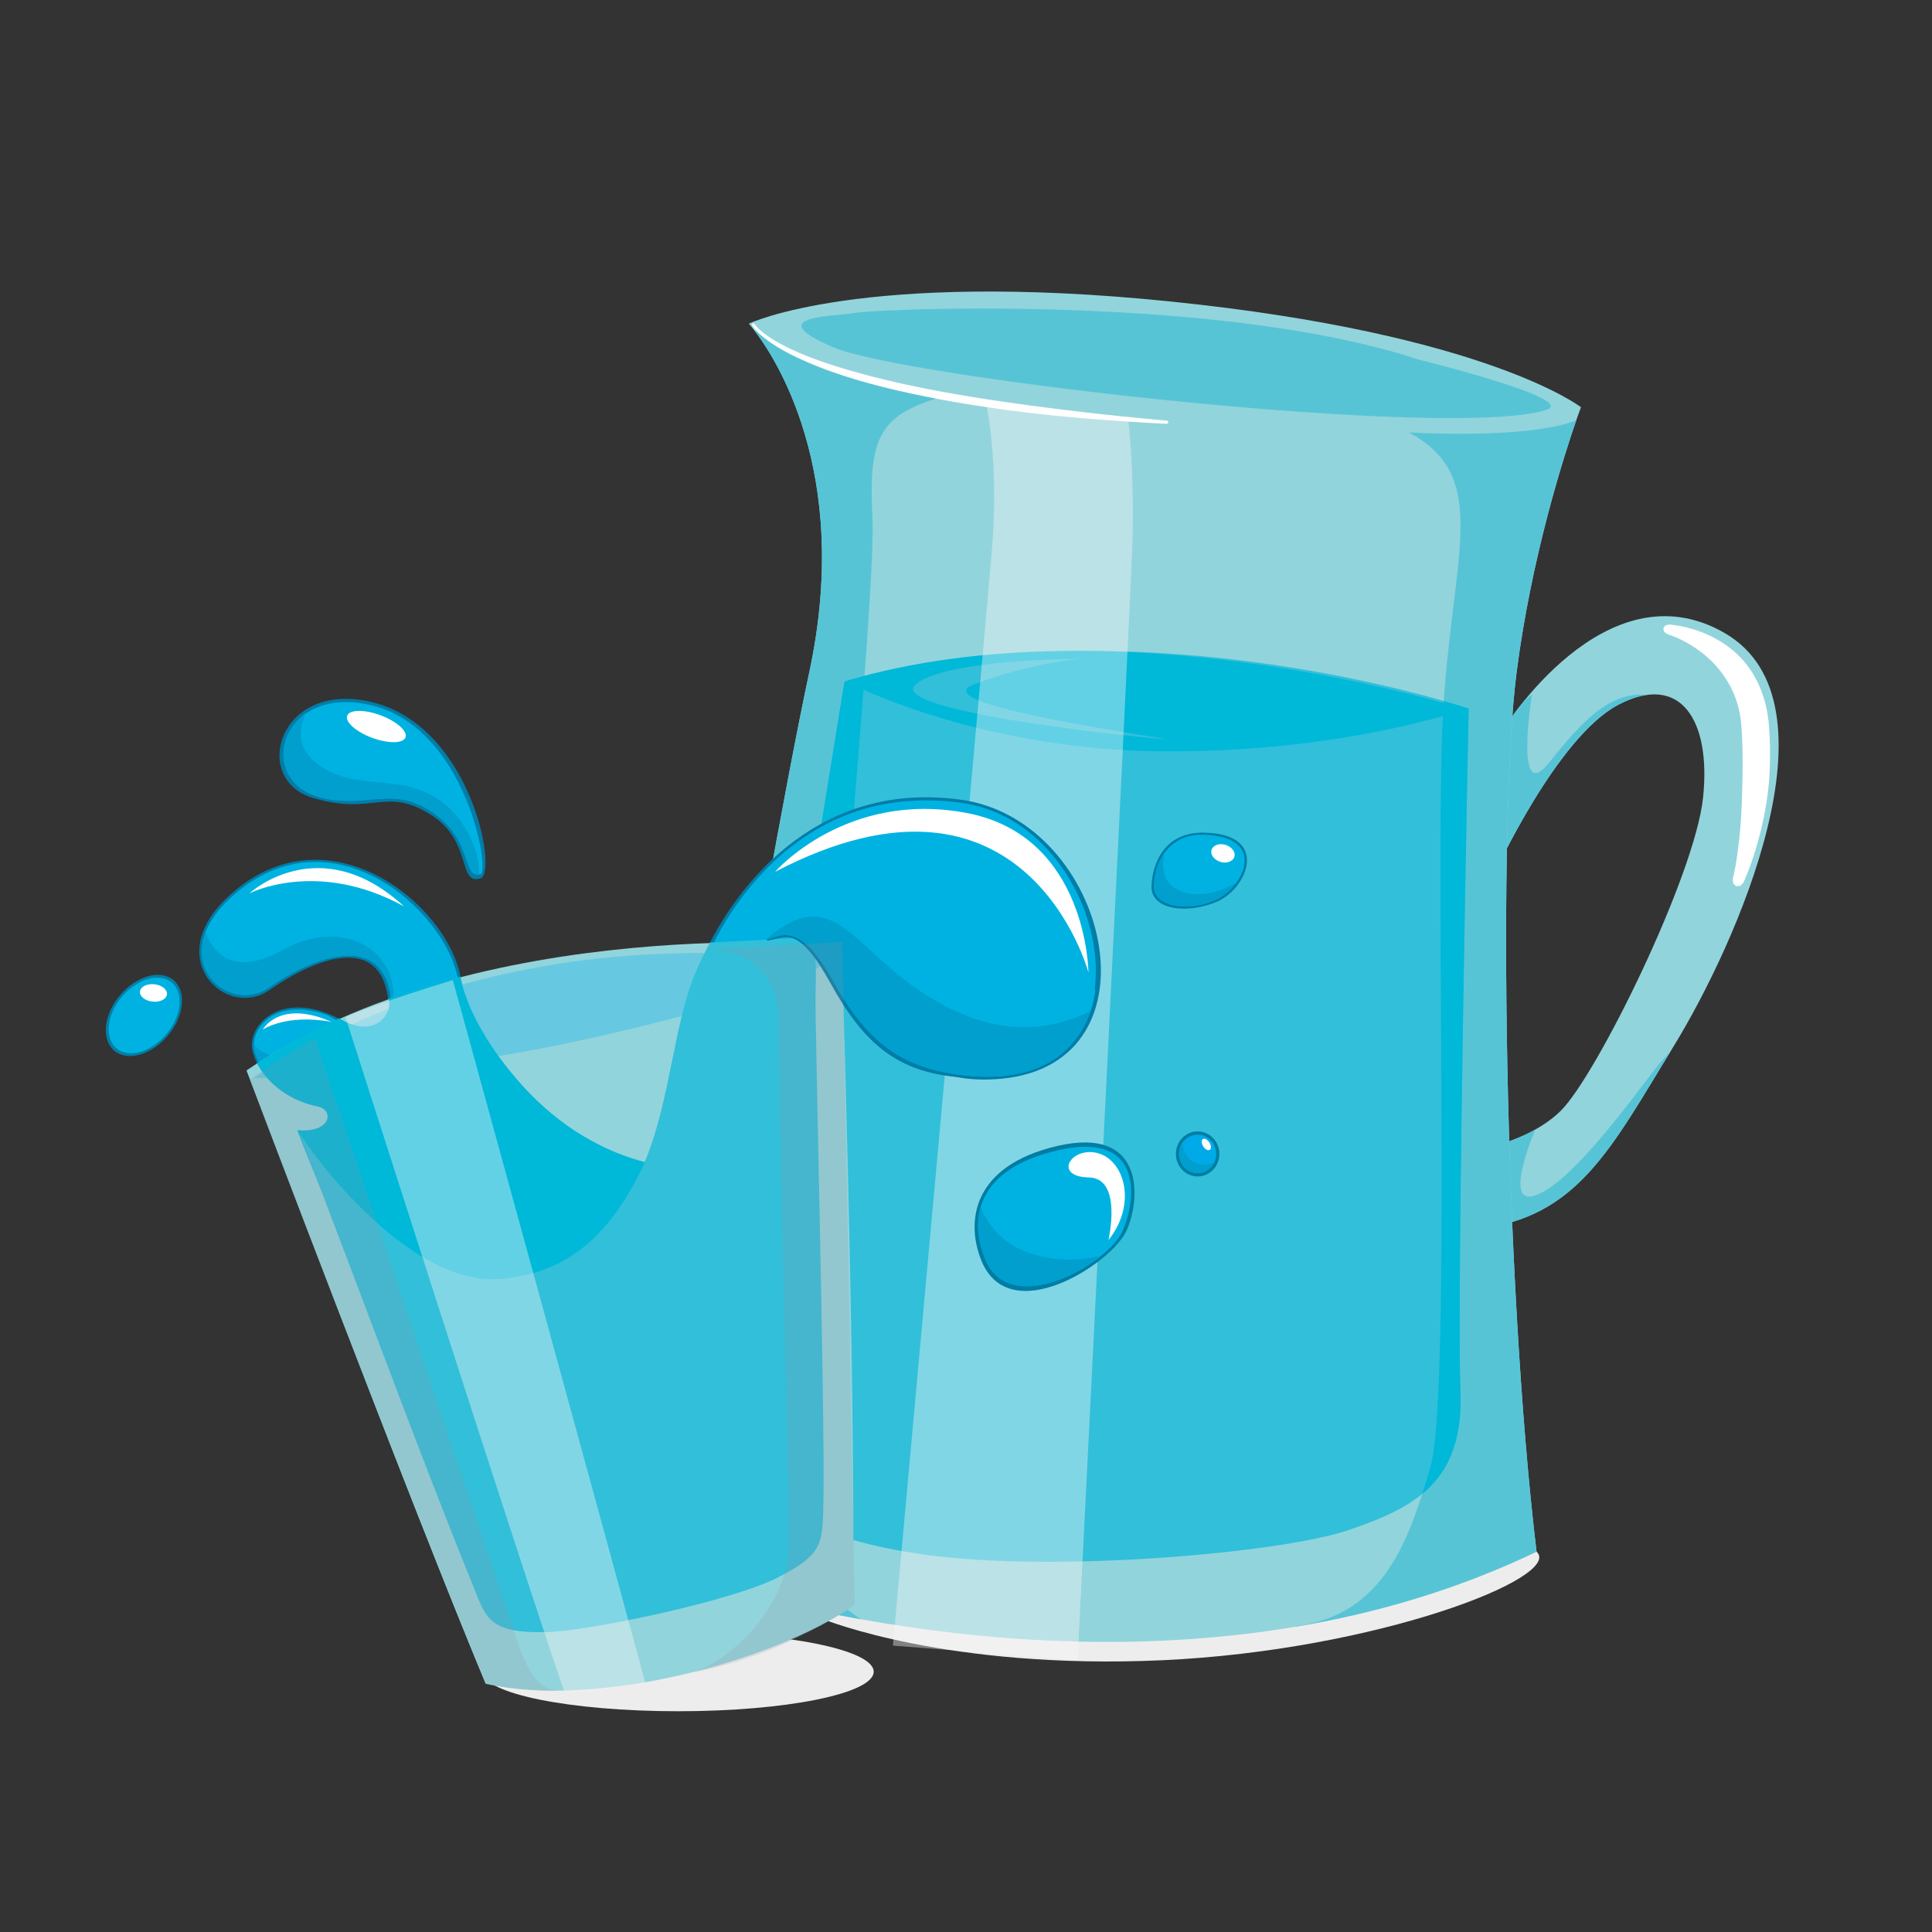 <?xml version="1.0" encoding="utf-8"?>
<!-- Generator: Adobe Illustrator 23.1.1, SVG Export Plug-In . SVG Version: 6.00 Build 0)  -->
<svg version="1.1" id="Capa_1" xmlns="http://www.w3.org/2000/svg" xmlns:xlink="http://www.w3.org/1999/xlink" x="0px" y="0px"
	 viewBox="0 0 269.29 269.29" style="enable-background:new 0 0 269.29 269.29;" xml:space="preserve">
<rect x="0" y="0" width="269.29" height="269.29" fill="#333333" stroke="none"/>
<style type="text/css">
	.st0{fill:#EEEDED;}
	.st1{fill-rule:evenodd;clip-rule:evenodd;fill:#EEEDED;}
	.st2{fill-rule:evenodd;clip-rule:evenodd;fill:#92D4DC;}
	.st3{clip-path:url(#SVGID_2_);fill-rule:evenodd;clip-rule:evenodd;fill:#57C4D6;}
	.st4{clip-path:url(#SVGID_4_);fill-rule:evenodd;clip-rule:evenodd;fill:#57C4D6;}
	.st5{fill:none;}
	.st6{fill-rule:evenodd;clip-rule:evenodd;fill:#57C4D6;}
	.st7{fill-rule:evenodd;clip-rule:evenodd;fill:#32BFD9;}
	.st8{clip-path:url(#SVGID_6_);fill-rule:evenodd;clip-rule:evenodd;fill:#00B8D8;}
	.st9{clip-path:url(#SVGID_8_);fill-rule:evenodd;clip-rule:evenodd;fill:#00B8D8;}
	.st10{fill-rule:evenodd;clip-rule:evenodd;fill:#00B8D8;}
	.st11{fill-rule:evenodd;clip-rule:evenodd;fill:#FFFFFF;}
	.st12{opacity:0.4;fill-rule:evenodd;clip-rule:evenodd;fill:#F7F7F7;enable-background:new    ;}
	.st13{fill-rule:evenodd;clip-rule:evenodd;fill:#007DA8;}
	.st14{fill-rule:evenodd;clip-rule:evenodd;fill:#00B2E1;}
	.st15{clip-path:url(#SVGID_10_);fill-rule:evenodd;clip-rule:evenodd;fill:#009FCE;}
	.st16{clip-path:url(#SVGID_12_);fill-rule:evenodd;clip-rule:evenodd;fill:#009FCE;}
	.st17{clip-path:url(#SVGID_14_);fill-rule:evenodd;clip-rule:evenodd;fill:#009FCE;}
	.st18{fill-rule:evenodd;clip-rule:evenodd;fill:#66C9E1;}
	.st19{fill-rule:evenodd;clip-rule:evenodd;fill:#0080A6;}
	.st20{fill-rule:evenodd;clip-rule:evenodd;fill:#007DA4;}
	.st21{clip-path:url(#SVGID_16_);fill-rule:evenodd;clip-rule:evenodd;fill:#009FCE;}
	.st22{clip-path:url(#SVGID_18_);fill-rule:evenodd;clip-rule:evenodd;fill:#009FCE;}
	.st23{fill-rule:evenodd;clip-rule:evenodd;fill:#00AAE9;}
	.st24{clip-path:url(#SVGID_20_);fill-rule:evenodd;clip-rule:evenodd;fill:#009FCE;}
	.st25{clip-path:url(#SVGID_22_);fill-rule:evenodd;clip-rule:evenodd;fill:#009FCE;}
	.st26{opacity:0.2;fill-rule:evenodd;clip-rule:evenodd;fill:#91959C;enable-background:new    ;}
</style>
<path class="st0" d="M114.81,225.71c0,0,17.21,7.06,47.19,5.7c29.97-1.37,55.98-11.61,52.18-15.12s-92.39-4-92.39-4L114.81,225.71z"
	/>
<g>
	<ellipse class="st1" cx="94.52" cy="233.01" rx="27.26" ry="5.51"/>
	<g>
		<path class="st2" d="M209.43,101.82c0,0,14.27-23.25,30.97-13.58s1.59,43.42-7.15,57.64c-8.73,14.22-13.35,23.87-27.44,25.44
			c-0.62-8.53-1.93-10.67-1.93-10.67s8.61-0.9,13.62-5.78s18.74-32.81,19.88-43.69c1.14-10.89-3.19-17.47-11.81-12.95
			c-8.62,4.51-17.34,23.69-17.34,23.69L209.43,101.82L209.43,101.82z"/>
		<g>
			<g>
				<defs>
					<path id="SVGID_1_" d="M209.43,101.82c0,0,14.27-23.25,30.97-13.58s1.59,43.42-7.15,57.64c-8.73,14.22-13.35,23.87-27.44,25.44
						c-0.62-8.53-1.93-10.67-1.93-10.67s8.61-0.9,13.62-5.78s18.74-32.81,19.88-43.69c1.14-10.89-3.19-17.47-11.81-12.95
						c-8.62,4.51-17.34,23.69-17.34,23.69L209.43,101.82L209.43,101.82z"/>
				</defs>
				<clipPath id="SVGID_2_">
					<use xlink:href="#SVGID_1_"  style="overflow:visible;"/>
				</clipPath>
				<path class="st3" d="M213.53,96.83c0,0-2.52,15.6,2.36,9.5s8.74-10.23,14.28-9.41c-12.08,14.44-20.54,24.95-20.54,24.95
					l-1.26-21.29L213.53,96.83L213.53,96.83z"/>
			</g>
			<g>
				<defs>
					<path id="SVGID_3_" d="M209.43,101.82c0,0,14.27-23.25,30.97-13.58s1.59,43.42-7.15,57.64c-8.73,14.22-13.35,23.87-27.44,25.44
						c-0.62-8.53-1.93-10.67-1.93-10.67s8.61-0.9,13.62-5.78s18.74-32.81,19.88-43.69c1.14-10.89-3.19-17.47-11.81-12.95
						c-8.62,4.51-17.34,23.69-17.34,23.69L209.43,101.82L209.43,101.82z"/>
				</defs>
				<clipPath id="SVGID_4_">
					<use xlink:href="#SVGID_3_"  style="overflow:visible;"/>
				</clipPath>
				<path class="st4" d="M214.41,156.45c0,0-5.31,11.85-0.42,10.17c4.9-1.68,12.74-12.47,16.63-17.52s7.76-6.43,7.76-6.43
					l-17.74,30.17l-17.04,1.39l-1.53-15.28L214.41,156.45L214.41,156.45z"/>
			</g>
		</g>
		<path class="st2" d="M211.38,93.79c-2.58,20.13-1.77,84.46,2.79,122.49c-11,5.28-22.38,8.58-33.59,10.46
			c-22.42,3.78-44.15,1.91-60.59-1.04c-17.53-3.13-29.06-7.47-29.06-7.47s15.07-92.7,21.89-124.6c5.99-28-5.03-44.22-7.82-47.77
			c-0.39-0.5-0.62-0.75-0.62-0.75s15.61-7.49,58.74-3.09c44.11,4.5,57.24,14.74,57.24,14.74s-0.24,0.64-0.65,1.8
			C218.02,63.44,213.46,77.55,211.38,93.79z"/>
		<path class="st5" d="M104.37,45.13c0,0,15.25,16.62,8.44,48.52c-6.82,31.9-21.89,124.6-21.89,124.6s66.84,25.16,123.25-1.96
			c-4.56-38.03-5.38-102.36-2.79-122.5c2.59-20.13,8.98-37,8.98-37s-13.13-10.24-57.24-14.74
			C119.99,37.64,104.37,45.13,104.37,45.13L104.37,45.13z"/>
		<path class="st6" d="M214.17,216.28c-11,5.28-22.38,8.58-33.59,10.46c-0.03-0.01-0.05-0.03-0.08-0.05
			c12.47-1.55,15.9-12.15,18.86-22.13c2.96-9.97,0.64-82.24,1.75-104.59c1.12-22.34,7-33.41-4.74-39.69
			c15.05,0.7,21.13-0.8,23.34-1.7c-1.69,4.86-6.25,18.97-8.33,35.21C208.8,113.92,209.61,178.25,214.17,216.28z"/>
		<path class="st6" d="M121.61,72.28c0.64,11.86-9.35,117.22-11.23,126.21c-1.68,8.11-1.57,19.63,9.6,27.21
			c-17.53-3.13-29.06-7.47-29.06-7.47s15.07-92.7,21.89-124.6c5.99-28-5.03-44.22-7.82-47.77c3.88,2.74,12.32,7.33,27.11,9.19
			C122.81,57.7,120.97,60.43,121.61,72.28z"/>
		<path class="st6" d="M197.8,50.14c-9.99-3.31-22.56-5.15-34.69-6.13c-2.49-0.2-4.95-0.37-7.38-0.5
			c-18.55-1.02-34.52-0.22-36.36,0.08c-3.24,0.54-13.37,0.41-3.34,4.77c10.03,4.37,86.25,13.02,99.48,8.78
			C220.21,55.64,197.8,50.14,197.8,50.14L197.8,50.14z"/>
		<path class="st7" d="M117.7,95.02c0,0-14.5,89.22-15.75,100.69c-1.24,11.47,8.26,18.35,26.77,20.96
			c18.5,2.61,50.08-0.26,59.25-3.4s16.13-6.67,15.59-19.52c-0.54-12.85,1.15-94.98,1.15-94.98S159.78,83.53,117.7,95.02L117.7,95.02
			z"/>
		<g>
			<g>
				<defs>
					<path id="SVGID_5_" d="M117.7,95.02c0,0-14.5,89.22-15.75,100.69c-1.24,11.47,8.26,18.35,26.77,20.96
						c18.5,2.61,50.08-0.26,59.25-3.4s16.13-6.67,15.59-19.52c-0.54-12.85,1.15-94.98,1.15-94.98S159.78,83.53,117.7,95.02
						L117.7,95.02z"/>
				</defs>
				<clipPath id="SVGID_6_">
					<use xlink:href="#SVGID_5_"  style="overflow:visible;"/>
				</clipPath>
				<path class="st8" d="M220.84,57.99c0,0-3.66,3.27-24.47,2.29c11.73,6.29,5.86,17.35,4.74,39.7s1.21,94.62-1.75,104.59
					s-6.39,20.57-18.86,22.13c18.08,11.22,38.61,0.83,38.61,0.83s-7.44-66.6-4.94-93.4C216.65,107.33,220.84,57.99,220.84,57.99
					L220.84,57.99z"/>
			</g>
			<g>
				<defs>
					<path id="SVGID_7_" d="M117.7,95.02c0,0-14.5,89.22-15.75,100.69c-1.24,11.47,8.26,18.35,26.77,20.96
						c18.5,2.61,50.08-0.26,59.25-3.4s16.13-6.67,15.59-19.52c-0.54-12.85,1.15-94.98,1.15-94.98S159.78,83.53,117.7,95.02
						L117.7,95.02z"/>
				</defs>
				<clipPath id="SVGID_8_">
					<use xlink:href="#SVGID_7_"  style="overflow:visible;"/>
				</clipPath>
				<path class="st9" d="M102.36,43.72c0,0,8.03,8.62,29.74,11.34c-9.29,2.64-11.13,5.37-10.49,17.22s-9.36,117.22-11.22,126.21
					c-1.87,8.99-1.52,22.19,13.67,29.55c-21.61,10.51-42.02-5.49-42.02-5.49l18.78-143.3L102.36,43.72L102.36,43.72z"/>
			</g>
		</g>
		<path class="st10" d="M117.81,94.94c0,0,17.82,9.42,43.31,9.77c25.49,0.36,43.06-5.84,43.06-5.84S156.19,83.54,117.81,94.94
			L117.81,94.94z"/>
		<polygon class="st11" points="232.62,87.05 232.65,87.05 232.7,87.05 232.7,87.05 232.76,87.06 232.84,87.06 232.93,87.07 
			232.98,87.08 233.04,87.09 233.1,87.09 233.16,87.1 233.22,87.11 233.29,87.12 233.36,87.13 233.44,87.14 233.52,87.15 
			233.6,87.16 233.68,87.17 233.77,87.19 233.86,87.2 233.95,87.22 234.05,87.24 234.14,87.25 234.25,87.27 234.35,87.29 
			234.46,87.32 234.56,87.34 234.68,87.36 234.79,87.39 234.9,87.42 235.02,87.44 235.14,87.47 235.27,87.5 235.39,87.54 
			235.45,87.55 235.52,87.57 235.58,87.59 235.65,87.61 235.71,87.62 235.78,87.64 235.84,87.66 235.91,87.68 235.98,87.7 
			236.04,87.72 236.11,87.74 236.18,87.76 236.25,87.79 236.32,87.81 236.39,87.83 236.46,87.85 236.53,87.88 236.6,87.9 
			236.67,87.93 236.74,87.95 236.81,87.98 236.89,88 236.96,88.03 237.03,88.05 237.11,88.08 237.18,88.11 237.25,88.14 
			237.33,88.17 237.4,88.2 237.48,88.23 237.55,88.26 237.63,88.29 237.64,88.29 237.7,88.32 237.78,88.35 237.86,88.39 
			237.93,88.42 238.01,88.46 238.09,88.49 238.16,88.53 238.24,88.56 238.32,88.6 238.39,88.64 238.47,88.68 238.55,88.71 
			238.63,88.75 238.71,88.79 238.78,88.83 238.86,88.88 238.94,88.92 239.02,88.96 239.1,89 239.18,89.05 239.26,89.09 
			239.34,89.14 239.42,89.18 239.5,89.23 239.58,89.27 239.66,89.32 239.74,89.37 239.82,89.42 239.9,89.47 239.98,89.52 
			240.06,89.57 240.14,89.62 240.22,89.67 240.3,89.73 240.38,89.78 240.46,89.83 240.54,89.89 240.62,89.95 240.7,90 240.78,90.06 
			240.86,90.12 240.91,90.15 240.94,90.18 241.02,90.24 241.1,90.3 241.18,90.36 241.26,90.42 241.34,90.49 241.42,90.55 
			241.5,90.62 241.57,90.68 241.65,90.75 241.73,90.82 241.81,90.89 241.89,90.96 241.96,91.03 242.04,91.1 242.12,91.17 
			242.2,91.24 242.27,91.32 242.34,91.38 242.35,91.39 242.42,91.47 242.5,91.54 242.57,91.62 242.65,91.7 242.72,91.78 
			242.8,91.86 242.87,91.94 242.94,92.02 243.02,92.11 243.09,92.19 243.16,92.27 243.23,92.36 243.3,92.45 243.37,92.53 
			243.45,92.62 243.49,92.68 243.52,92.71 243.58,92.8 243.65,92.89 243.72,92.99 243.78,93.08 243.85,93.18 243.92,93.27 
			243.98,93.37 244.05,93.46 244.11,93.56 244.18,93.66 244.24,93.76 244.3,93.86 244.36,93.96 244.43,94.06 244.49,94.17 
			244.54,94.26 244.55,94.27 244.61,94.38 244.66,94.48 244.72,94.59 244.78,94.7 244.83,94.81 244.86,94.86 244.89,94.92 
			244.92,94.97 244.95,95.03 244.97,95.08 245,95.14 245.03,95.2 245.05,95.25 245.08,95.31 245.11,95.37 245.13,95.42 
			245.16,95.48 245.19,95.54 245.21,95.59 245.24,95.65 245.26,95.71 245.29,95.77 245.31,95.83 245.34,95.89 245.36,95.95 
			245.39,96.01 245.41,96.06 245.44,96.12 245.46,96.18 245.48,96.23 245.48,96.24 245.51,96.31 245.53,96.37 245.55,96.43 
			245.57,96.49 245.6,96.55 245.62,96.61 245.64,96.67 245.66,96.74 245.68,96.8 245.7,96.86 245.72,96.92 245.74,96.99 
			245.76,97.05 245.79,97.11 245.8,97.18 245.83,97.24 245.84,97.3 245.86,97.37 245.88,97.43 245.9,97.5 245.92,97.56 
			245.94,97.63 245.96,97.69 245.98,97.76 245.99,97.83 246.01,97.89 246.03,97.96 246.05,98.02 246.06,98.09 246.08,98.16 
			246.1,98.23 246.11,98.29 246.13,98.36 246.15,98.43 246.16,98.5 246.18,98.56 246.19,98.63 246.21,98.7 246.22,98.77 
			246.24,98.84 246.25,98.91 246.26,98.98 246.28,99.05 246.29,99.12 246.3,99.19 246.32,99.26 246.33,99.33 246.34,99.4 
			246.36,99.47 246.37,99.54 246.38,99.61 246.39,99.69 246.4,99.76 246.41,99.83 246.42,99.9 246.43,99.98 246.45,100.05 
			246.45,100.12 246.46,100.2 246.47,100.27 246.48,100.34 246.49,100.42 246.5,100.49 246.51,100.57 246.52,100.64 246.53,100.71 
			246.53,100.79 246.54,100.87 246.54,100.89 246.55,100.94 246.56,101.02 246.56,101.09 246.57,101.17 246.57,101.25 246.58,101.4 
			246.59,101.55 246.6,101.7 246.61,101.85 246.62,102 246.63,102.15 246.64,102.3 246.65,102.45 246.65,102.6 246.66,102.75 
			246.67,102.9 246.67,103.05 246.68,103.19 246.68,103.19 246.68,103.34 246.69,103.49 246.69,103.64 246.7,103.78 246.7,103.93 
			246.7,104.07 246.71,104.22 246.71,104.36 246.71,104.51 246.71,104.65 246.71,104.79 246.71,104.94 246.71,105.08 246.71,105.22 
			246.71,105.36 246.71,105.41 246.71,105.5 246.71,105.65 246.71,105.79 246.71,105.93 246.71,106.07 246.7,106.2 246.7,106.34 
			246.7,106.48 246.69,106.62 246.69,106.76 246.68,106.89 246.68,107.03 246.67,107.17 246.67,107.3 246.66,107.44 246.66,107.49 
			246.66,107.57 246.65,107.71 246.64,107.84 246.63,107.97 246.62,108.11 246.62,108.24 246.61,108.37 246.6,108.5 246.59,108.63 
			246.58,108.76 246.57,108.9 246.56,109.02 246.55,109.15 246.54,109.28 246.53,109.34 246.53,109.41 246.51,109.54 246.5,109.67 
			246.49,109.79 246.47,109.92 246.46,110.04 246.44,110.17 246.43,110.29 246.42,110.42 246.4,110.54 246.38,110.67 246.37,110.79 
			246.35,110.91 246.34,111.03 246.32,111.15 246.31,111.27 246.29,111.39 246.29,111.41 246.27,111.51 246.25,111.63 
			246.23,111.75 246.22,111.87 246.2,111.99 246.18,112.1 246.14,112.33 246.1,112.56 246.06,112.79 246.02,113.02 245.98,113.24 
			245.94,113.46 245.9,113.68 245.9,113.68 245.85,113.9 245.8,114.11 245.76,114.33 245.71,114.54 245.67,114.74 245.62,114.95 
			245.57,115.15 245.53,115.35 245.48,115.55 245.43,115.75 245.38,115.94 245.34,116.13 245.29,116.32 245.24,116.51 
			245.19,116.69 245.14,116.88 245.1,117.06 245.05,117.23 245,117.41 244.95,117.58 244.9,117.75 244.86,117.92 244.81,118.08 
			244.78,118.18 244.76,118.25 244.71,118.41 244.66,118.56 244.61,118.72 244.56,118.87 244.52,119.02 244.47,119.17 
			244.42,119.31 244.37,119.45 244.33,119.59 244.28,119.73 244.23,119.87 244.19,120 244.14,120.13 244.1,120.25 244.06,120.38 
			244.01,120.5 243.97,120.62 243.93,120.73 243.89,120.85 243.84,120.96 243.8,121.06 243.76,121.17 243.73,121.27 243.69,121.37 
			243.65,121.47 243.61,121.56 243.58,121.65 243.54,121.74 243.51,121.83 243.48,121.91 243.44,121.99 243.38,122.14 
			243.32,122.29 243.27,122.41 243.22,122.53 243.17,122.64 243.13,122.73 243.1,122.81 243.07,122.89 243.04,122.94 243,123.02 
			242.99,123.05 242.99,123.05 242.56,123.48 241.99,123.52 241.99,123.52 241.98,123.52 241.58,123.13 241.52,122.52 
			241.53,122.49 241.54,122.42 241.56,122.36 241.57,122.3 241.59,122.22 241.61,122.12 241.64,122.02 241.66,121.9 241.69,121.77 
			241.72,121.63 241.75,121.48 241.77,121.4 241.78,121.32 241.8,121.23 241.82,121.14 241.83,121.05 241.85,120.95 241.87,120.86 
			241.89,120.76 241.91,120.65 241.93,120.55 241.94,120.44 241.96,120.33 241.98,120.22 242,120.1 242.02,119.98 242.04,119.86 
			242.06,119.73 242.08,119.61 242.1,119.48 242.12,119.35 242.14,119.21 242.16,119.08 242.18,118.94 242.19,118.79 242.21,118.65 
			242.23,118.5 242.25,118.35 242.27,118.2 242.29,118.05 242.31,117.89 242.33,117.73 242.33,117.67 242.35,117.57 242.36,117.41 
			242.38,117.25 242.4,117.08 242.42,116.91 242.44,116.74 242.46,116.56 242.48,116.39 242.5,116.21 242.51,116.03 242.53,115.84 
			242.55,115.66 242.56,115.47 242.58,115.28 242.6,115.09 242.61,114.9 242.62,114.7 242.64,114.5 242.65,114.3 242.66,114.1 
			242.68,113.9 242.69,113.69 242.7,113.48 242.71,113.27 242.71,113.27 242.72,113.06 242.73,112.85 242.74,112.63 242.76,112.42 
			242.77,112.2 242.78,111.98 242.78,111.75 242.79,111.64 242.79,111.53 242.8,111.42 242.8,111.31 242.8,111.19 242.8,111.09 
			242.81,111.08 242.81,110.96 242.81,110.85 242.82,110.73 242.82,110.62 242.83,110.5 242.83,110.38 242.83,110.27 242.84,110.15 
			242.84,110.03 242.84,109.91 242.85,109.79 242.85,109.67 242.85,109.56 242.85,109.43 242.86,109.31 242.86,109.19 
			242.86,109.13 242.86,109.07 242.86,108.95 242.87,108.83 242.87,108.71 242.87,108.58 242.88,108.46 242.88,108.34 
			242.88,108.21 242.88,108.09 242.88,107.96 242.89,107.84 242.89,107.71 242.89,107.58 242.89,107.46 242.89,107.38 
			242.89,107.33 242.89,107.2 242.89,107.08 242.89,106.95 242.9,106.82 242.9,106.69 242.9,106.56 242.9,106.43 242.9,106.3 
			242.9,106.17 242.89,106.04 242.89,105.91 242.89,105.78 242.89,105.64 242.89,105.51 242.89,105.42 242.89,105.38 242.89,105.24 
			242.88,105.11 242.88,104.98 242.88,104.84 242.88,104.71 242.87,104.57 242.87,104.44 242.87,104.3 242.86,104.16 242.86,104.03 
			242.86,103.89 242.85,103.75 242.85,103.62 242.84,103.48 242.83,103.34 242.83,103.34 242.83,103.2 242.82,103.06 242.82,102.92 
			242.81,102.78 242.81,102.64 242.8,102.5 242.79,102.36 242.78,102.22 242.78,102.08 242.77,101.94 242.76,101.79 242.75,101.65 
			242.74,101.51 242.74,101.44 242.73,101.38 242.73,101.32 242.72,101.26 242.72,101.22 242.72,101.2 242.71,101.14 242.71,101.07 
			242.71,101.01 242.7,100.95 242.69,100.89 242.69,100.83 242.68,100.77 242.68,100.71 242.67,100.65 242.66,100.59 242.66,100.54 
			242.65,100.48 242.64,100.42 242.64,100.36 242.63,100.3 242.62,100.24 242.61,100.19 242.61,100.13 242.6,100.07 242.59,100.02 
			242.58,99.96 242.57,99.9 242.56,99.85 242.55,99.79 242.54,99.73 242.54,99.68 242.53,99.62 242.52,99.57 242.51,99.51 
			242.5,99.46 242.48,99.4 242.47,99.35 242.46,99.29 242.45,99.24 242.44,99.19 242.43,99.13 242.42,99.08 242.41,99.03 
			242.4,98.97 242.38,98.92 242.37,98.87 242.36,98.82 242.35,98.77 242.33,98.71 242.32,98.66 242.31,98.61 242.29,98.56 
			242.28,98.51 242.27,98.46 242.25,98.41 242.24,98.36 242.23,98.31 242.21,98.26 242.2,98.21 242.18,98.16 242.17,98.11 
			242.15,98.06 242.14,98.01 242.12,97.96 242.11,97.91 242.09,97.86 242.08,97.82 242.06,97.77 242.05,97.72 242.03,97.67 
			242.01,97.62 242,97.58 241.98,97.53 241.98,97.52 241.97,97.48 241.95,97.44 241.93,97.39 241.92,97.34 241.9,97.3 241.88,97.25 
			241.87,97.21 241.85,97.16 241.83,97.11 241.82,97.07 241.8,97.02 241.78,96.98 241.76,96.93 241.75,96.89 241.73,96.84 
			241.71,96.8 241.69,96.76 241.67,96.71 241.66,96.67 241.64,96.62 241.62,96.58 241.6,96.54 241.58,96.49 241.56,96.45 
			241.54,96.41 241.5,96.32 241.46,96.24 241.42,96.15 241.38,96.07 241.34,95.99 241.34,95.98 241.3,95.91 241.26,95.82 
			241.22,95.74 241.18,95.66 241.14,95.58 241.09,95.5 241.05,95.43 241.01,95.35 240.96,95.27 240.92,95.19 240.87,95.12 
			240.83,95.04 240.78,94.97 240.73,94.89 240.69,94.82 240.64,94.74 240.63,94.72 240.59,94.67 240.55,94.6 240.5,94.52 
			240.45,94.45 240.41,94.38 240.36,94.31 240.31,94.24 240.26,94.17 240.21,94.1 240.16,94.03 240.11,93.96 240.06,93.89 
			240.01,93.83 239.96,93.76 239.91,93.69 239.86,93.63 239.85,93.62 239.81,93.56 239.76,93.5 239.71,93.43 239.65,93.36 
			239.6,93.3 239.55,93.24 239.5,93.17 239.45,93.11 239.39,93.05 239.34,92.99 239.29,92.92 239.23,92.86 239.18,92.8 
			239.12,92.74 239.07,92.68 239.01,92.62 238.96,92.56 238.9,92.51 238.88,92.48 238.85,92.45 238.79,92.39 238.74,92.33 
			238.68,92.27 238.62,92.22 238.57,92.16 238.51,92.1 238.46,92.05 238.4,91.99 238.34,91.94 238.29,91.89 238.23,91.83 
			238.17,91.78 238.11,91.73 238.06,91.67 238,91.62 237.94,91.57 237.88,91.52 237.82,91.47 237.77,91.42 237.71,91.37 
			237.65,91.32 237.59,91.27 237.53,91.23 237.47,91.18 237.42,91.13 237.36,91.08 237.3,91.04 237.24,90.99 237.18,90.95 
			237.12,90.9 237.06,90.86 237,90.81 236.94,90.77 236.88,90.73 236.83,90.68 236.77,90.64 236.71,90.6 236.65,90.56 236.59,90.52 
			236.53,90.48 236.48,90.44 236.47,90.44 236.42,90.4 236.36,90.36 236.3,90.32 236.24,90.28 236.18,90.24 236.13,90.2 
			236.07,90.16 236.01,90.13 235.96,90.09 235.9,90.05 235.84,90.02 235.78,89.98 235.73,89.95 235.67,89.91 235.62,89.88 
			235.56,89.84 235.5,89.81 235.45,89.78 235.39,89.74 235.34,89.71 235.28,89.68 235.23,89.65 235.17,89.62 235.12,89.59 
			235.07,89.56 235.01,89.53 234.96,89.5 234.91,89.47 234.85,89.44 234.8,89.41 234.75,89.39 234.7,89.36 234.59,89.31 
			234.49,89.25 234.39,89.2 234.3,89.16 234.2,89.11 234.11,89.07 234.01,89.02 233.92,88.98 233.83,88.94 233.75,88.9 
			233.66,88.86 233.58,88.83 233.5,88.79 233.42,88.76 233.34,88.73 233.27,88.7 233.2,88.67 233.13,88.65 233.06,88.62 233,88.6 
			232.94,88.57 232.88,88.55 232.83,88.53 232.77,88.51 232.73,88.5 232.68,88.48 232.64,88.47 232.56,88.44 232.5,88.42 
			232.45,88.41 232.45,88.4 232.42,88.39 232.39,88.39 232.39,88.38 231.96,88.07 231.83,87.61 231.83,87.6 232.1,87.19 
			232.61,87.05 		"/>
		<path class="st7" d="M150.82,91.83c0,0-19.99,0.02-23.34,3.75c-3.35,3.72,33.57,7.47,34.94,7.45c1.37-0.02-34.19-4.75-26.74-7.6
			C144.23,92.15,150.82,91.83,150.82,91.83L150.82,91.83z"/>
		<path class="st12" d="M137.4,56.02c0,0,1.88,7.99,0.87,20.47c-1.02,12.48-13.81,152.88-13.81,152.88l25.74,2.03
			c0,0,7.26-144.68,7.62-155.17c0.35-10.41-0.56-17.86-0.56-17.86S151.43,58.35,137.4,56.02L137.4,56.02z"/>
		<polygon class="st11" points="105.16,45.13 105.16,45.14 105.17,45.14 105.17,45.15 105.18,45.17 105.19,45.18 105.2,45.2 
			105.21,45.21 105.22,45.23 105.24,45.25 105.26,45.28 105.29,45.31 105.31,45.35 105.34,45.39 105.38,45.43 105.4,45.45 
			105.42,45.48 105.44,45.5 105.46,45.52 105.48,45.55 105.51,45.57 105.53,45.6 105.56,45.63 105.58,45.66 105.61,45.68 
			105.64,45.71 105.67,45.74 105.7,45.77 105.73,45.8 105.76,45.84 105.8,45.87 105.83,45.9 105.87,45.94 105.91,45.97 105.95,46 
			105.99,46.04 106.03,46.08 106.07,46.11 106.11,46.15 106.16,46.19 106.2,46.23 106.25,46.27 106.3,46.31 106.35,46.35 
			106.4,46.39 106.45,46.43 106.51,46.47 106.56,46.51 106.62,46.56 106.68,46.6 106.74,46.64 106.8,46.69 106.86,46.73 
			106.93,46.78 106.99,46.82 107.06,46.87 107.13,46.92 107.2,46.97 107.27,47.01 107.34,47.06 107.42,47.11 107.49,47.16 
			107.57,47.21 107.65,47.26 107.73,47.31 107.81,47.36 107.9,47.41 107.98,47.47 108.07,47.52 108.16,47.57 108.25,47.62 
			108.35,47.68 108.44,47.73 108.54,47.79 108.64,47.84 108.74,47.89 108.84,47.95 108.94,48.01 109.05,48.06 109.16,48.12 
			109.27,48.18 109.38,48.23 109.49,48.29 109.61,48.35 109.72,48.41 109.84,48.46 109.96,48.52 110.09,48.58 110.21,48.64 
			110.34,48.7 110.47,48.76 110.6,48.82 110.73,48.88 110.85,48.93 110.87,48.94 111.01,49 111.14,49.06 111.29,49.13 111.43,49.19 
			111.58,49.25 111.72,49.31 111.87,49.38 112.03,49.44 112.18,49.5 112.34,49.57 112.5,49.63 112.66,49.69 112.82,49.76 
			112.99,49.82 113.15,49.89 113.32,49.95 113.5,50.01 113.67,50.08 113.85,50.14 114.03,50.21 114.21,50.27 114.4,50.34 
			114.58,50.4 114.77,50.47 114.97,50.54 115.16,50.6 115.36,50.67 115.49,50.71 115.56,50.73 115.76,50.8 115.96,50.87 
			116.17,50.93 116.38,51 116.59,51.07 116.81,51.14 117.02,51.2 117.24,51.27 117.46,51.34 117.69,51.4 117.81,51.44 117.92,51.47 
			118.15,51.54 118.38,51.61 118.62,51.68 118.86,51.75 119.1,51.81 119.34,51.88 119.59,51.95 119.84,52.02 119.95,52.05 
			120.09,52.09 120.34,52.16 120.6,52.23 120.86,52.3 121.12,52.37 121.39,52.44 121.66,52.5 121.93,52.57 122.21,52.64 
			122.29,52.66 122.49,52.71 122.77,52.78 123.05,52.85 123.34,52.92 123.63,52.99 123.92,53.06 124.22,53.13 124.51,53.2 
			124.82,53.27 124.99,53.31 125.12,53.34 125.43,53.41 125.74,53.48 126.05,53.55 126.37,53.62 126.69,53.68 127.02,53.75 
			127.34,53.82 127.67,53.89 128.01,53.96 128.34,54.03 128.68,54.1 129.03,54.17 129.37,54.23 129.72,54.3 130.08,54.37 
			130.43,54.44 130.79,54.5 131.07,54.56 131.16,54.57 131.52,54.64 131.89,54.71 132.27,54.77 132.64,54.84 133.02,54.91 
			133.41,54.97 133.79,55.04 134.18,55.11 134.23,55.11 134.58,55.17 134.98,55.24 135.38,55.31 135.78,55.37 136.19,55.44 
			136.6,55.5 137.02,55.57 137.3,55.61 137.43,55.63 137.86,55.7 138.28,55.76 138.71,55.83 139.15,55.89 139.58,55.95 
			140.02,56.02 140.19,56.04 140.47,56.08 140.92,56.14 141.37,56.21 141.82,56.27 142.28,56.33 142.75,56.4 142.78,56.4 
			143.21,56.46 143.68,56.53 144.16,56.59 144.64,56.65 145.12,56.71 145.61,56.78 145.69,56.79 146.1,56.84 146.59,56.9 
			147.09,56.97 147.59,57.03 148.1,57.09 148.6,57.16 148.91,57.19 149.12,57.22 149.64,57.28 150.16,57.34 150.68,57.4 
			151.21,57.47 151.75,57.53 152.28,57.59 152.83,57.65 153.1,57.68 153.37,57.71 153.65,57.74 153.92,57.77 154.2,57.8 
			154.48,57.83 154.76,57.86 155.04,57.89 155.32,57.92 155.41,57.93 155.6,57.95 155.88,57.98 156.17,58.01 156.45,58.04 
			156.74,58.07 157.02,58.09 157.31,58.12 157.6,58.15 157.89,58.18 158.18,58.21 158.48,58.24 158.77,58.27 159.06,58.3 
			159.36,58.33 159.66,58.35 159.95,58.38 160.25,58.41 160.55,58.44 160.85,58.47 161.16,58.49 161.46,58.52 161.76,58.55 
			162.07,58.58 162.38,58.6 162.68,58.63 162.9,58.87 162.65,59.08 162.34,59.06 162.04,59.05 161.73,59.03 161.42,59.01 161.12,59 
			160.82,58.98 160.51,58.96 160.21,58.95 159.91,58.93 159.61,58.91 159.32,58.89 159.02,58.88 158.72,58.86 158.43,58.84 
			158.13,58.82 157.84,58.8 157.55,58.78 157.26,58.77 156.97,58.75 156.68,58.73 156.39,58.71 156.11,58.69 155.82,58.67 
			155.54,58.65 155.35,58.64 155.25,58.63 154.97,58.61 154.69,58.59 154.41,58.57 154.13,58.55 153.85,58.53 153.58,58.51 
			153.3,58.48 153.02,58.46 152.75,58.44 152.21,58.4 151.67,58.35 151.13,58.31 150.6,58.26 150.07,58.22 149.54,58.17 
			149.02,58.12 148.81,58.1 148.51,58.08 147.99,58.03 147.48,57.98 146.98,57.93 146.48,57.88 145.98,57.82 145.57,57.78 
			145.49,57.77 145,57.72 144.51,57.66 144.03,57.61 143.56,57.55 143.08,57.5 142.65,57.45 142.61,57.44 142.15,57.38 
			141.69,57.32 141.23,57.27 140.77,57.21 140.32,57.15 140.04,57.11 139.87,57.09 139.43,57.02 138.99,56.96 138.56,56.9 
			138.12,56.84 137.7,56.77 137.27,56.71 137.14,56.69 136.85,56.65 136.43,56.58 136.02,56.52 135.61,56.45 135.2,56.39 
			134.8,56.32 134.4,56.26 134.04,56.2 134,56.19 133.61,56.12 133.22,56.06 132.83,55.99 132.45,55.92 132.07,55.85 131.7,55.79 
			131.32,55.72 130.96,55.65 130.87,55.63 130.59,55.58 130.23,55.51 129.87,55.44 129.51,55.37 129.16,55.3 128.81,55.23 
			128.47,55.16 128.13,55.09 127.79,55.02 127.45,54.95 127.12,54.88 126.79,54.81 126.46,54.73 126.14,54.66 125.82,54.59 
			125.51,54.52 125.19,54.45 124.88,54.38 124.75,54.35 124.58,54.3 124.27,54.23 123.97,54.16 123.67,54.09 123.38,54.01 
			123.09,53.94 122.8,53.87 122.51,53.79 122.23,53.72 122.03,53.67 121.95,53.65 121.67,53.57 121.4,53.5 121.13,53.43 
			120.86,53.35 120.59,53.28 120.33,53.2 120.07,53.13 119.82,53.06 119.68,53.02 119.56,52.98 119.31,52.91 119.06,52.83 
			118.82,52.76 118.58,52.68 118.34,52.61 118.1,52.54 117.87,52.46 117.63,52.39 117.52,52.35 117.41,52.31 117.18,52.24 
			116.96,52.16 116.74,52.09 116.52,52.01 116.3,51.94 116.09,51.87 115.88,51.79 115.67,51.72 115.47,51.64 115.26,51.57 
			115.2,51.55 115.06,51.5 114.87,51.42 114.67,51.35 114.48,51.27 114.29,51.2 114.1,51.13 113.92,51.05 113.74,50.98 
			113.56,50.91 113.38,50.84 113.2,50.76 113.03,50.69 112.86,50.62 112.69,50.55 112.53,50.48 112.36,50.41 112.2,50.33 
			112.04,50.26 111.88,50.19 111.73,50.12 111.58,50.05 111.43,49.98 111.28,49.92 111.13,49.85 110.99,49.78 110.85,49.71 
			110.71,49.64 110.57,49.57 110.55,49.57 110.43,49.51 110.3,49.44 110.17,49.37 110.04,49.31 109.91,49.24 109.79,49.17 
			109.67,49.11 109.55,49.04 109.43,48.98 109.31,48.91 109.19,48.85 109.08,48.78 108.97,48.72 108.86,48.66 108.75,48.6 
			108.65,48.53 108.54,48.47 108.44,48.41 108.34,48.35 108.24,48.29 108.15,48.23 108.05,48.17 107.96,48.11 107.87,48.05 
			107.78,47.99 107.69,47.94 107.6,47.88 107.52,47.82 107.44,47.76 107.35,47.71 107.27,47.65 107.2,47.6 107.12,47.54 
			107.05,47.49 106.97,47.44 106.9,47.38 106.83,47.33 106.76,47.28 106.69,47.23 106.63,47.18 106.56,47.13 106.5,47.08 
			106.44,47.03 106.38,46.98 106.32,46.93 106.26,46.89 106.21,46.84 106.15,46.79 106.1,46.75 106.05,46.7 106,46.66 105.95,46.62 
			105.9,46.57 105.86,46.53 105.81,46.49 105.77,46.45 105.72,46.41 105.68,46.37 105.64,46.33 105.6,46.29 105.57,46.25 
			105.53,46.21 105.49,46.18 105.46,46.14 105.42,46.11 105.39,46.07 105.36,46.04 105.33,46 105.3,45.97 105.27,45.94 
			105.25,45.91 105.22,45.88 105.2,45.85 105.17,45.82 105.15,45.79 105.13,45.76 105.1,45.74 105.08,45.71 105.06,45.69 
			105.03,45.64 104.99,45.59 104.96,45.55 104.94,45.51 104.91,45.48 104.89,45.44 104.88,45.43 104.87,45.42 104.86,45.39 
			104.85,45.37 104.83,45.35 104.83,45.33 104.82,45.32 104.82,45.31 104.9,45.05 		"/>
	</g>
	<path class="st13" d="M98.04,133.35c0,0,10.17-25.5,35.96-21.87c20.51,2.88,28.46,36.73,5.57,38.88
		c-19.18,1.8-22.36-18.5-22.36-18.5S105.2,133.03,98.04,133.35L98.04,133.35z"/>
	<path class="st14" d="M98.6,133.35c0,0,9.7-25.1,35.49-21.43c19.99,2.84,26.88,36.42,5.76,37.93c-19.22,1.38-22.2-18.02-22.2-18.02
		S105.75,133.03,98.6,133.35L98.6,133.35z"/>
	<path class="st13" d="M64.25,136.54c-1.57-10.37-18.8-24.51-32.59-11.43c-9.12,8.64-0.08,17.05,5.89,12.89
		c5.97-4.17,15.76-8.44,16.64,1.96C60.48,137.21,58.2,137.96,64.25,136.54L64.25,136.54z"/>
	<path class="st14" d="M63.9,136.75c-1.76-10.25-18.41-24.48-32.09-11.29c-8.79,8.48,0.11,16.07,5.65,12.19
		c5.96-4.18,16.23-8.31,17.11,2.09C60.26,137.42,57.85,138.16,63.9,136.75L63.9,136.75z"/>
	<g>
		<g>
			<defs>
				<path id="SVGID_9_" d="M63.9,136.75c-1.76-10.25-18.41-24.48-32.09-11.29c-8.79,8.48,0.11,16.07,5.65,12.19
					c5.96-4.18,16.23-8.31,17.11,2.09C60.26,137.42,57.85,138.16,63.9,136.75L63.9,136.75z"/>
			</defs>
			<clipPath id="SVGID_10_">
				<use xlink:href="#SVGID_9_"  style="overflow:visible;"/>
			</clipPath>
			<path class="st15" d="M28.6,129.68c0,0,1.83,7.74,10.75,2.76c8.73-4.86,17.14,0.27,15.22,8.83c-1.93,8.56-7.85-4.55-19.44-1
				C23.54,143.82,24.89,135.23,28.6,129.68L28.6,129.68z"/>
		</g>
	</g>
	<path class="st13" d="M37.09,150.25c0,0-1.37-1.64-1.9-3.8c-0.85-3.49,4.15-9.01,12.81-4.05
		C43.49,143.91,37.09,150.25,37.09,150.25L37.09,150.25z"/>
	<path class="st14" d="M38.12,149.81c0,0-1.69-0.31-2.57-3.01c-0.92-2.84,1.9-6.9,7.64-5.95c2.5,0.41,3.09,1.03,4.71,1.97
		C43.39,144.34,38.12,149.81,38.12,149.81L38.12,149.81z"/>
	<g>
		<g>
			<defs>
				<path id="SVGID_11_" d="M38.12,149.81c0,0-1.69-0.31-2.57-3.01c-0.92-2.84,1.9-6.9,7.64-5.95c2.5,0.41,3.09,1.03,4.71,1.97
					C43.39,144.34,38.12,149.81,38.12,149.81L38.12,149.81z"/>
			</defs>
			<clipPath id="SVGID_12_">
				<use xlink:href="#SVGID_11_"  style="overflow:visible;"/>
			</clipPath>
			<path class="st16" d="M35.22,144.29c0,0-0.83,4.01,8.39,3.01c-3.73,6.86-7.25,5.03-7.25,5.03S32.22,148.73,35.22,144.29
				L35.22,144.29z"/>
		</g>
	</g>
	<path class="st13" d="M67,122.41c2.4-0.8-1.37-21.72-15.73-24.68c-12.58-2.59-16.23,10.97-7.65,13.49
		c8.59,2.53,9.96-1.66,16.38,2.31C65.95,117.22,63.75,123.5,67,122.41L67,122.41z"/>
	<path class="st14" d="M66.96,121.86c0.61-0.12,0.34-3.93-1.24-8.48c-2.09-6.04-6.48-13.39-14.13-15.12
		c-12.53-2.84-16.07,10.42-7.01,12.86c6.35,1.71,10.12-1.78,15.74,2.11C66.07,117.2,64.33,122.38,66.96,121.86L66.96,121.86z"/>
	<g>
		<g>
			<defs>
				<path id="SVGID_13_" d="M66.96,121.86c0.61-0.12,0.34-3.93-1.24-8.48c-2.09-6.04-6.48-13.39-14.13-15.12
					c-12.53-2.84-16.07,10.42-7.01,12.86c6.35,1.71,10.12-1.78,15.74,2.11C66.07,117.2,64.33,122.38,66.96,121.86L66.96,121.86z"/>
			</defs>
			<clipPath id="SVGID_14_">
				<use xlink:href="#SVGID_13_"  style="overflow:visible;"/>
			</clipPath>
			<path class="st17" d="M42.76,99.24c0,0-2.64,4.17,1.44,7.2c5.39,4.01,10.77,1.24,16.51,4.73c4.87,2.96,7.22,9.94,5.52,12.81
				c-1.69,2.87-13.85-6.87-16.4-7.11c-2.56-0.24-10.6-3.04-11.6-6.21C37.22,107.48,32.79,103.64,42.76,99.24L42.76,99.24z"/>
		</g>
	</g>
	<path class="st2" d="M34.36,149.21c0,0,22.89,60.48,33.32,85.47c15.64,3.56,40.35-3.27,51.22-10.83c0.35-33.84-1.6-92.08-1.6-92.08
		S66.59,126.98,34.36,149.21L34.36,149.21z"/>
	<path class="st18" d="M35.38,150.25c0,0,20.91,0.55,49.59-6.14c2.25-0.52,4.34-1.03,6.27-1.51c22.7-5.68,23.58-8.47,23.58-8.47
		S72.35,126.04,35.38,150.25L35.38,150.25z"/>
	<path class="st10" d="M90.36,162.1c-3.51-0.86-11.16-3.31-18.35-11.7c-7.19-8.39-7.8-14.26-7.8-14.26s-7.16,1.92-10.06,3.05
		c0.7,1.99-1.9,5.82-6.86,2.74c-2.84,1.27-5.38,2.63-7.35,3.76c-0.89,0.51-1.67,0.97-2.29,1.36c-1.16,0.71-1.82,1.16-1.82,1.16
		s2.07,4.7,8.52,6.04c2.21,0.46,1.88,3.7-2.92,3.27c2.38,6.28,6.04,14.58,6.04,14.58s19.69,12.66,29.11,6.41
		C86,172.26,89.54,168.09,90.36,162.1L90.36,162.1z"/>
	<path class="st7" d="M98.95,131.38c-1.35,2.62-2.26,4.47-3.12,7.28c-2.39,7.85-3.05,18.22-7.22,25.92
		c-3.76,6.94-9.08,13.02-19.18,13.7s-21.66-11.3-27.77-20.42c8.96,23.18,16.66,44.44,24.2,62.97c1.87,4.58,2.07,6.92,10.53,6.65
		c5.85-0.18,25.76-4.34,32.12-7.65c6.28-3.27,6.17-4.56,6.27-11.08c0.19-12.13-1.2-66.95-1.11-69.87c0.14-4.4-0.12-8.29-0.12-8.29
		S105.96,131.04,98.95,131.38L98.95,131.38z"/>
	<path class="st19" d="M24.19,136.62c1.85,1.55,1.49,5.01-0.79,7.72s-5.63,3.66-7.47,2.11c-1.85-1.55-1.49-5.01,0.79-7.72
		C19,136.01,22.35,135.07,24.19,136.62L24.19,136.62z"/>
	<path class="st14" d="M23.94,136.96c1.71,1.44,1.38,4.66-0.75,7.18c-2.12,2.53-5.23,3.42-6.95,1.98c-1.71-1.44-1.38-4.66,0.74-7.18
		C19.12,136.41,22.23,135.52,23.94,136.96L23.94,136.96z"/>
	<path class="st20" d="M136.77,175.66c-2.15-5.36-1.3-13.2,10.68-15.95c11.98-2.74,11.62,7.14,9.6,11.76
		C155.02,176.1,140.66,185.4,136.77,175.66L136.77,175.66z"/>
	<path class="st14" d="M137.39,175.66c-2.29-5.3-1.73-12.7,10.26-15.37c11.61-2.59,10.84,6.68,8.82,11.29
		C154.45,176.2,140.92,183.85,137.39,175.66L137.39,175.66z"/>
	<g>
		<g>
			<defs>
				<path id="SVGID_15_" d="M137.39,175.66c-2.29-5.3-1.73-12.7,10.26-15.37c11.61-2.59,10.84,6.68,8.82,11.29
					C154.45,176.2,140.92,183.85,137.39,175.66L137.39,175.66z"/>
			</defs>
			<clipPath id="SVGID_16_">
				<use xlink:href="#SVGID_15_"  style="overflow:visible;"/>
			</clipPath>
			<path class="st21" d="M136.11,166.24c0,0,0.83,6.04,7.08,8.3c8.35,3.02,15.37-1.58,15.37-1.58s-5.46,12.01-14.07,11.49
				c-8.61-0.52-12.71-8.04-11.77-10.79C133.64,170.91,136.11,166.24,136.11,166.24L136.11,166.24z"/>
		</g>
	</g>
	<path class="st13" d="M160.5,123.5c-0.14,3.32,4.98,3.97,9.16,2.16c4.18-1.8,7.43-9.41-1.8-9.6
		C162.38,115.95,160.65,120.18,160.5,123.5L160.5,123.5z"/>
	<path class="st14" d="M160.84,123.35c-0.14,3.32,5.15,3.68,8.58,2.09c4.14-1.91,7.17-8.78-1.54-9.09
		C162.96,116.18,160.99,120.03,160.84,123.35L160.84,123.35z"/>
	<g>
		<g>
			<defs>
				<path id="SVGID_17_" d="M160.84,123.35c-0.14,3.32,5.15,3.68,8.58,2.09c4.14-1.91,7.17-8.78-1.54-9.09
					C162.96,116.18,160.99,120.03,160.84,123.35L160.84,123.35z"/>
			</defs>
			<clipPath id="SVGID_18_">
				<use xlink:href="#SVGID_17_"  style="overflow:visible;"/>
			</clipPath>
			<path class="st22" d="M162.43,118.42c0,0-1.26,3.68,1.28,5.34c2.19,1.42,6.08,1.31,10.19-1.76c-5.48,7.39-11.49,6.69-11.49,6.69
				l-4.18-4.01L162.43,118.42L162.43,118.42z"/>
		</g>
	</g>
	<path class="st20" d="M166.93,157.7c1.67,0,3.03,1.41,3.03,3.14s-1.36,3.14-3.03,3.14s-3.03-1.41-3.03-3.14
		C163.9,159.1,165.25,157.7,166.93,157.7L166.93,157.7z"/>
	<path class="st23" d="M166.93,158.15c1.43,0,2.59,1.2,2.59,2.68s-1.16,2.68-2.59,2.68s-2.59-1.2-2.59-2.68
		C164.34,159.36,165.5,158.15,166.93,158.15L166.93,158.15z"/>
	<g>
		<g>
			<defs>
				<path id="SVGID_19_" d="M166.93,158.15c1.43,0,2.59,1.2,2.59,2.68s-1.16,2.68-2.59,2.68s-2.59-1.2-2.59-2.68
					C164.34,159.36,165.5,158.15,166.93,158.15L166.93,158.15z"/>
			</defs>
			<clipPath id="SVGID_20_">
				<use xlink:href="#SVGID_19_"  style="overflow:visible;"/>
			</clipPath>
			<path class="st24" d="M164.84,159.1c-0.14,0.57,0.57,4.5,5.07,2.78c-1.38,4.04-5.64,3.2-5.64,3.2l-1.62-3.23
				C162.66,161.85,164.98,158.53,164.84,159.1L164.84,159.1z"/>
		</g>
	</g>
	<path class="st13" d="M107.23,131.06c2.33-0.43,4.07-2.13,8.61,6.12s9.11,11.92,16.79,12.86c7.67,0.94,11.39-13.69,11.39-13.69
		l-23.53-13.94C120.49,122.42,104.28,131.6,107.23,131.06L107.23,131.06z"/>
	<path class="st14" d="M107.11,130.88c1.63-0.42,4.41-2.52,8.94,5.73c4.54,8.25,9.22,11.9,16.86,13.08
		c18.91,2.92,19.77-11.78,19.77-11.78l-34.54-17.44C118.15,120.47,105.16,131.38,107.11,130.88L107.11,130.88z"/>
	<g>
		<g>
			<defs>
				<path id="SVGID_21_" d="M107.11,130.88c1.63-0.42,4.41-2.52,8.94,5.73c4.54,8.25,9.22,11.9,16.86,13.08
					c18.91,2.92,19.77-11.78,19.77-11.78l-34.54-17.44C118.15,120.47,105.16,131.38,107.11,130.88L107.11,130.88z"/>
			</defs>
			<clipPath id="SVGID_22_">
				<use xlink:href="#SVGID_21_"  style="overflow:visible;"/>
			</clipPath>
			<path class="st25" d="M104.89,132.69c0,0,11.03,18,21.92,19.52c10.89,1.53,24.29-3.65,25.43-5.88c1.14-2.23,2.43-7.14,2.43-7.14
				s-8.22,7.02-19.91,2.4C118.39,135.12,117.57,119.97,104.89,132.69L104.89,132.69z"/>
		</g>
	</g>
	<path class="st12" d="M48.16,141.78c0,0,23.91,74.92,30.44,93.85c4.62,0.03,5.84-0.15,11.33-1.13
		c-4.72-17.54-26.81-97.88-26.81-97.88S52.8,139.71,48.16,141.78L48.16,141.78z"/>
	<path class="st11" d="M36.62,143.51c0,0,2.33-4.28,9.59-1.07C39.89,141.26,36.62,143.51,36.62,143.51L36.62,143.51z"/>
	<path class="st11" d="M34.76,124.52c0,0,9.75-9.02,21.56,1.82C44.18,119.66,34.76,124.52,34.76,124.52L34.76,124.52z"/>
	<path class="st11" d="M53.04,99.7c2.24,0.83,3.8,2.21,3.48,3.08s-2.4,0.89-4.65,0.06c-2.24-0.83-3.8-2.21-3.48-3.08
		C48.72,98.89,50.8,98.86,53.04,99.7L53.04,99.7z"/>
	<path class="st11" d="M21.52,137.19c1.04,0.11,1.82,0.74,1.75,1.41s-0.97,1.12-2.01,1.01c-1.04-0.11-1.82-0.74-1.75-1.41
		S20.48,137.08,21.52,137.19L21.52,137.19z"/>
	<path class="st26" d="M97.12,132.33c0,0,11.68-1.47,11.48,10.84s1.53,64.61,1.32,72.65c-0.2,8.04-8.14,15.77-13.43,17.3
		c13.02-2.34,22.64-9.47,22.64-9.47l-1.72-92.38C117.4,131.26,110.46,131.74,97.12,132.33L97.12,132.33z"/>
	<path class="st11" d="M154.5,172.85c0,0,2.01-8.63-2.71-8.73c-4.72-0.1-2.86-3.76,0.41-3.53
		C156.52,160.9,158.77,167.52,154.5,172.85L154.5,172.85z"/>
	<path class="st11" d="M170.82,117.76c0.88,0.27,1.43,1.01,1.23,1.67c-0.2,0.65-1.07,0.97-1.95,0.7c-0.88-0.27-1.43-1.01-1.23-1.67
		S169.94,117.49,170.82,117.76L170.82,117.76z"/>
	<path class="st11" d="M167.66,158.77c0.24-0.15,0.64,0.06,0.91,0.48c0.27,0.41,0.29,0.87,0.05,1.02c-0.23,0.15-0.64-0.06-0.91-0.48
		C167.45,159.38,167.42,158.92,167.66,158.77L167.66,158.77z"/>
	<path class="st26" d="M43.91,144.74c0,0-5.07,2.71-9.09,5.74c21.76,57.16,32.94,84.24,32.94,84.24s5.1,1.17,10.66,0.94
		c-3.36,0.14-4.82-2.32-6.74-8.2C69.76,221.56,43.91,144.74,43.91,144.74L43.91,144.74z"/>
	<path class="st11" d="M108.03,121.52c0,0,9.9-11.41,26.73-8.2s16.95,22.21,16.95,22.21S143.06,103.25,108.03,121.52L108.03,121.52z
		"/>
</g>
</svg>
